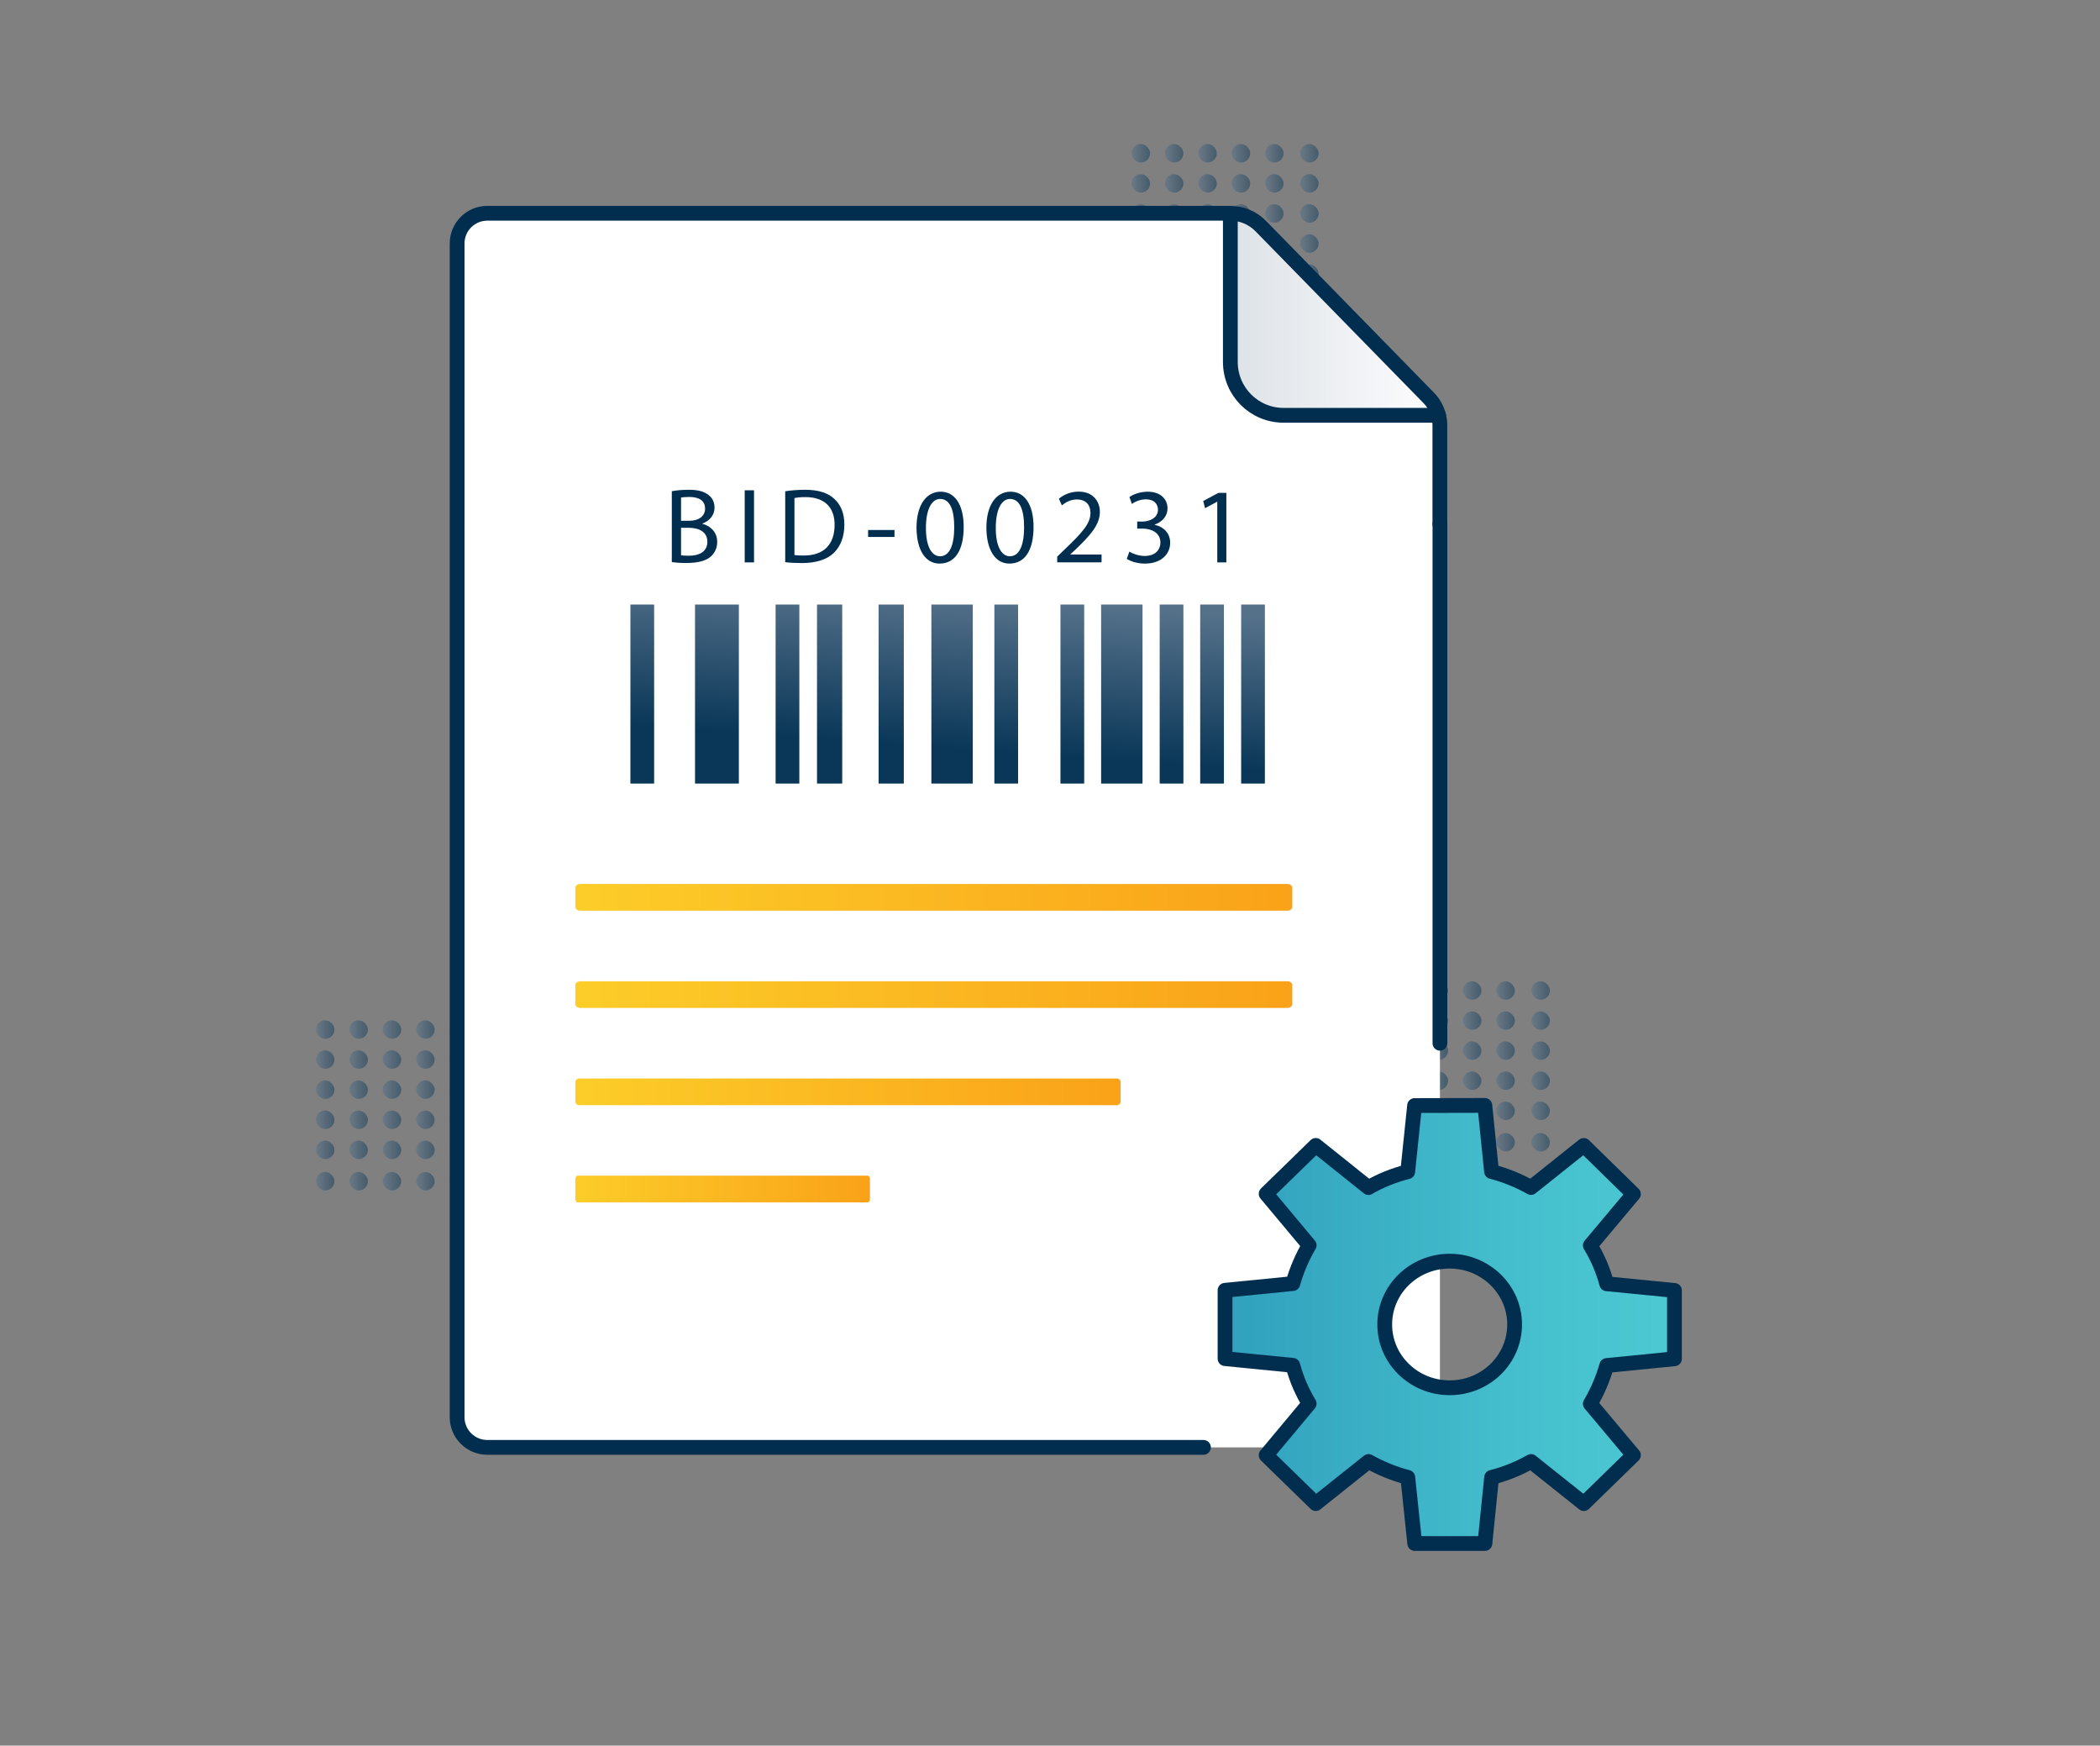 <?xml version="1.0" encoding="UTF-8"?>
<svg id="Layer_1" data-name="Layer 1" xmlns="http://www.w3.org/2000/svg" xmlns:xlink="http://www.w3.org/1999/xlink" viewBox="0 0 284.05 236.05">
  <rect x="0" y="0" width="284.05" height="236.05" fill="#808080" stroke="none"/>
  <defs>
    <style>
      .cls-1 {
        fill: url(#linear-gradient);
      }

      .cls-2 {
        fill: #012e4f;
      }

      .cls-3 {
        fill: #fff;
      }

      .cls-4 {
        fill: url(#linear-gradient-117);
      }

      .cls-5 {
        fill: url(#linear-gradient-118);
      }

      .cls-6 {
        fill: url(#linear-gradient-111);
      }

      .cls-7 {
        fill: url(#linear-gradient-112);
      }

      .cls-8 {
        fill: url(#linear-gradient-110);
      }

      .cls-9 {
        fill: url(#linear-gradient-113);
      }

      .cls-10 {
        fill: url(#linear-gradient-114);
      }

      .cls-11 {
        fill: url(#linear-gradient-115);
      }

      .cls-12 {
        fill: url(#linear-gradient-116);
      }

      .cls-13 {
        fill: url(#linear-gradient-119);
      }

      .cls-14 {
        fill: url(#linear-gradient-106);
      }

      .cls-15 {
        fill: url(#linear-gradient-107);
      }

      .cls-16 {
        fill: url(#linear-gradient-109);
      }

      .cls-17 {
        fill: url(#linear-gradient-108);
      }

      .cls-18 {
        fill: url(#linear-gradient-104);
      }

      .cls-19 {
        fill: url(#linear-gradient-103);
      }

      .cls-20 {
        fill: url(#linear-gradient-102);
      }

      .cls-21 {
        fill: url(#linear-gradient-105);
      }

      .cls-22 {
        fill: url(#linear-gradient-123);
      }

      .cls-23 {
        fill: url(#linear-gradient-122);
      }

      .cls-24 {
        fill: url(#linear-gradient-121);
      }

      .cls-25 {
        fill: url(#linear-gradient-101);
      }

      .cls-26 {
        fill: url(#linear-gradient-100);
      }

      .cls-27 {
        fill: url(#linear-gradient-126);
      }

      .cls-28 {
        fill: url(#linear-gradient-125);
      }

      .cls-29 {
        fill: url(#linear-gradient-124);
      }

      .cls-30 {
        fill: url(#linear-gradient-120);
      }

      .cls-31 {
        fill: none;
        stroke: #012e4f;
        stroke-linecap: round;
        stroke-linejoin: round;
        stroke-width: 2px;
      }

      .cls-32 {
        fill: url(#linear-gradient-8);
      }

      .cls-33 {
        fill: url(#linear-gradient-9);
      }

      .cls-34 {
        fill: url(#linear-gradient-3);
      }

      .cls-35 {
        fill: url(#linear-gradient-4);
      }

      .cls-36 {
        fill: url(#linear-gradient-2);
      }

      .cls-37 {
        fill: url(#linear-gradient-6);
      }

      .cls-38 {
        fill: url(#linear-gradient-7);
      }

      .cls-39 {
        fill: url(#linear-gradient-5);
      }

      .cls-40 {
        opacity: .5;
      }

      .cls-41 {
        fill: url(#linear-gradient-59);
      }

      .cls-42 {
        fill: url(#linear-gradient-57);
      }

      .cls-43 {
        fill: url(#linear-gradient-58);
      }

      .cls-44 {
        fill: url(#linear-gradient-55);
      }

      .cls-45 {
        fill: url(#linear-gradient-56);
      }

      .cls-46 {
        fill: url(#linear-gradient-53);
      }

      .cls-47 {
        fill: url(#linear-gradient-54);
      }

      .cls-48 {
        fill: url(#linear-gradient-51);
      }

      .cls-49 {
        fill: url(#linear-gradient-52);
      }

      .cls-50 {
        fill: url(#linear-gradient-50);
      }

      .cls-51 {
        fill: url(#linear-gradient-77);
      }

      .cls-52 {
        fill: url(#linear-gradient-78);
      }

      .cls-53 {
        fill: url(#linear-gradient-79);
      }

      .cls-54 {
        fill: url(#linear-gradient-74);
      }

      .cls-55 {
        fill: url(#linear-gradient-75);
      }

      .cls-56 {
        fill: url(#linear-gradient-76);
      }

      .cls-57 {
        fill: url(#linear-gradient-70);
      }

      .cls-58 {
        fill: url(#linear-gradient-71);
      }

      .cls-59 {
        fill: url(#linear-gradient-72);
      }

      .cls-60 {
        fill: url(#linear-gradient-73);
      }

      .cls-61 {
        fill: url(#linear-gradient-68);
      }

      .cls-62 {
        fill: url(#linear-gradient-67);
      }

      .cls-63 {
        fill: url(#linear-gradient-69);
      }

      .cls-64 {
        fill: url(#linear-gradient-64);
      }

      .cls-65 {
        fill: url(#linear-gradient-63);
      }

      .cls-66 {
        fill: url(#linear-gradient-66);
      }

      .cls-67 {
        fill: url(#linear-gradient-65);
      }

      .cls-68 {
        fill: url(#linear-gradient-60);
      }

      .cls-69 {
        fill: url(#linear-gradient-62);
      }

      .cls-70 {
        fill: url(#linear-gradient-61);
      }

      .cls-71 {
        fill: url(#linear-gradient-98);
      }

      .cls-72 {
        fill: url(#linear-gradient-91);
      }

      .cls-73 {
        fill: url(#linear-gradient-95);
      }

      .cls-74 {
        fill: url(#linear-gradient-99);
      }

      .cls-75 {
        fill: url(#linear-gradient-96);
      }

      .cls-76 {
        fill: url(#linear-gradient-97);
      }

      .cls-77 {
        fill: url(#linear-gradient-94);
      }

      .cls-78 {
        fill: url(#linear-gradient-92);
      }

      .cls-79 {
        fill: url(#linear-gradient-93);
      }

      .cls-80 {
        fill: url(#linear-gradient-90);
      }

      .cls-81 {
        fill: url(#linear-gradient-81);
      }

      .cls-82 {
        fill: url(#linear-gradient-80);
      }

      .cls-83 {
        fill: url(#linear-gradient-88);
      }

      .cls-84 {
        fill: url(#linear-gradient-89);
      }

      .cls-85 {
        fill: url(#linear-gradient-87);
      }

      .cls-86 {
        fill: url(#linear-gradient-86);
      }

      .cls-87 {
        fill: url(#linear-gradient-85);
      }

      .cls-88 {
        fill: url(#linear-gradient-84);
      }

      .cls-89 {
        fill: url(#linear-gradient-83);
      }

      .cls-90 {
        fill: url(#linear-gradient-82);
      }

      .cls-91 {
        fill: url(#linear-gradient-41);
      }

      .cls-92 {
        fill: url(#linear-gradient-40);
      }

      .cls-93 {
        fill: url(#linear-gradient-43);
      }

      .cls-94 {
        fill: url(#linear-gradient-42);
      }

      .cls-95 {
        fill: url(#linear-gradient-45);
      }

      .cls-96 {
        fill: url(#linear-gradient-46);
      }

      .cls-97 {
        fill: url(#linear-gradient-44);
      }

      .cls-98 {
        fill: url(#linear-gradient-49);
      }

      .cls-99 {
        fill: url(#linear-gradient-47);
      }

      .cls-100 {
        fill: url(#linear-gradient-48);
      }

      .cls-101 {
        fill: url(#linear-gradient-14);
      }

      .cls-102 {
        fill: url(#linear-gradient-18);
      }

      .cls-103 {
        fill: url(#linear-gradient-22);
      }

      .cls-104 {
        fill: url(#linear-gradient-20);
      }

      .cls-105 {
        fill: url(#linear-gradient-21);
      }

      .cls-106 {
        fill: url(#linear-gradient-23);
      }

      .cls-107 {
        fill: url(#linear-gradient-15);
      }

      .cls-108 {
        fill: url(#linear-gradient-19);
      }

      .cls-109 {
        fill: url(#linear-gradient-16);
      }

      .cls-110 {
        fill: url(#linear-gradient-17);
      }

      .cls-111 {
        fill: url(#linear-gradient-13);
      }

      .cls-112 {
        fill: url(#linear-gradient-12);
      }

      .cls-113 {
        fill: url(#linear-gradient-10);
      }

      .cls-114 {
        fill: url(#linear-gradient-11);
      }

      .cls-115 {
        fill: url(#linear-gradient-27);
      }

      .cls-116 {
        fill: url(#linear-gradient-24);
      }

      .cls-117 {
        fill: url(#linear-gradient-26);
      }

      .cls-118 {
        fill: url(#linear-gradient-38);
      }

      .cls-119 {
        fill: url(#linear-gradient-35);
      }

      .cls-120 {
        fill: url(#linear-gradient-37);
      }

      .cls-121 {
        fill: url(#linear-gradient-34);
      }

      .cls-122 {
        fill: url(#linear-gradient-39);
      }

      .cls-123 {
        fill: url(#linear-gradient-36);
      }

      .cls-124 {
        fill: url(#linear-gradient-25);
      }

      .cls-125 {
        fill: url(#linear-gradient-28);
      }

      .cls-126 {
        fill: url(#linear-gradient-29);
      }

      .cls-127 {
        fill: url(#linear-gradient-33);
      }

      .cls-128 {
        fill: url(#linear-gradient-30);
      }

      .cls-129 {
        fill: url(#linear-gradient-32);
      }

      .cls-130 {
        fill: url(#linear-gradient-31);
      }
    </style>
    <linearGradient id="linear-gradient" x1="153.06" y1="20.73" x2="155.56" y2="20.73" gradientUnits="userSpaceOnUse">
      <stop offset="0" stop-color="#55718a"/>
      <stop offset="1" stop-color="#0a3758"/>
    </linearGradient>
    <linearGradient id="linear-gradient-2" x1="157.57" x2="160.07" xlink:href="#linear-gradient"/>
    <linearGradient id="linear-gradient-3" x1="162.09" x2="164.59" xlink:href="#linear-gradient"/>
    <linearGradient id="linear-gradient-4" x1="166.6" x2="169.1" xlink:href="#linear-gradient"/>
    <linearGradient id="linear-gradient-5" x1="171.12" x2="173.62" xlink:href="#linear-gradient"/>
    <linearGradient id="linear-gradient-6" y1="24.8" y2="24.8" xlink:href="#linear-gradient"/>
    <linearGradient id="linear-gradient-7" x1="157.57" y1="24.8" x2="160.07" y2="24.8" xlink:href="#linear-gradient"/>
    <linearGradient id="linear-gradient-8" x1="162.09" y1="24.8" x2="164.59" y2="24.8" xlink:href="#linear-gradient"/>
    <linearGradient id="linear-gradient-9" x1="166.6" y1="24.8" x2="169.1" y2="24.8" xlink:href="#linear-gradient"/>
    <linearGradient id="linear-gradient-10" x1="171.12" y1="24.8" x2="173.62" y2="24.8" xlink:href="#linear-gradient"/>
    <linearGradient id="linear-gradient-11" y1="28.87" y2="28.87" xlink:href="#linear-gradient"/>
    <linearGradient id="linear-gradient-12" x1="157.57" y1="28.87" x2="160.07" y2="28.87" xlink:href="#linear-gradient"/>
    <linearGradient id="linear-gradient-13" x1="162.09" y1="28.87" x2="164.59" y2="28.87" xlink:href="#linear-gradient"/>
    <linearGradient id="linear-gradient-14" x1="166.6" y1="28.87" x2="169.1" y2="28.87" xlink:href="#linear-gradient"/>
    <linearGradient id="linear-gradient-15" x1="171.12" y1="28.87" x2="173.62" y2="28.87" xlink:href="#linear-gradient"/>
    <linearGradient id="linear-gradient-16" y1="32.93" y2="32.93" xlink:href="#linear-gradient"/>
    <linearGradient id="linear-gradient-17" x1="157.57" y1="32.93" x2="160.07" y2="32.93" xlink:href="#linear-gradient"/>
    <linearGradient id="linear-gradient-18" x1="162.09" y1="32.93" x2="164.59" y2="32.93" xlink:href="#linear-gradient"/>
    <linearGradient id="linear-gradient-19" x1="166.6" y1="32.93" x2="169.1" y2="32.93" xlink:href="#linear-gradient"/>
    <linearGradient id="linear-gradient-20" x1="171.12" y1="32.93" x2="173.62" y2="32.93" xlink:href="#linear-gradient"/>
    <linearGradient id="linear-gradient-21" y1="37" y2="37" xlink:href="#linear-gradient"/>
    <linearGradient id="linear-gradient-22" x1="157.57" y1="37" x2="160.07" y2="37" xlink:href="#linear-gradient"/>
    <linearGradient id="linear-gradient-23" x1="162.09" y1="37" x2="164.59" y2="37" xlink:href="#linear-gradient"/>
    <linearGradient id="linear-gradient-24" x1="166.6" y1="37" x2="169.1" y2="37" xlink:href="#linear-gradient"/>
    <linearGradient id="linear-gradient-25" x1="171.12" y1="37" x2="173.62" y2="37" xlink:href="#linear-gradient"/>
    <linearGradient id="linear-gradient-26" x1="175.86" x2="178.36" xlink:href="#linear-gradient"/>
    <linearGradient id="linear-gradient-27" x1="175.86" y1="24.8" x2="178.36" y2="24.8" xlink:href="#linear-gradient"/>
    <linearGradient id="linear-gradient-28" x1="175.86" y1="28.87" x2="178.36" y2="28.87" xlink:href="#linear-gradient"/>
    <linearGradient id="linear-gradient-29" x1="175.86" y1="32.93" x2="178.36" y2="32.93" xlink:href="#linear-gradient"/>
    <linearGradient id="linear-gradient-30" x1="175.86" y1="37" x2="178.36" y2="37" xlink:href="#linear-gradient"/>
    <linearGradient id="linear-gradient-31" y1="41.25" y2="41.25" xlink:href="#linear-gradient"/>
    <linearGradient id="linear-gradient-32" x1="157.57" y1="41.25" x2="160.07" y2="41.25" xlink:href="#linear-gradient"/>
    <linearGradient id="linear-gradient-33" x1="162.09" y1="41.25" x2="164.59" y2="41.25" xlink:href="#linear-gradient"/>
    <linearGradient id="linear-gradient-34" x1="166.6" y1="41.25" x2="169.1" y2="41.25" xlink:href="#linear-gradient"/>
    <linearGradient id="linear-gradient-35" x1="171.12" y1="41.25" x2="173.62" y2="41.25" xlink:href="#linear-gradient"/>
    <linearGradient id="linear-gradient-36" x1="175.86" y1="41.25" x2="178.36" y2="41.25" xlink:href="#linear-gradient"/>
    <linearGradient id="linear-gradient-37" x1="184.34" y1="133.94" x2="186.83" y2="133.94" xlink:href="#linear-gradient"/>
    <linearGradient id="linear-gradient-38" x1="188.85" y1="133.94" x2="191.35" y2="133.94" xlink:href="#linear-gradient"/>
    <linearGradient id="linear-gradient-39" x1="193.37" y1="133.94" x2="195.87" y2="133.94" xlink:href="#linear-gradient"/>
    <linearGradient id="linear-gradient-40" x1="197.88" y1="133.94" x2="200.38" y2="133.94" xlink:href="#linear-gradient"/>
    <linearGradient id="linear-gradient-41" x1="202.4" y1="133.94" x2="204.9" y2="133.94" xlink:href="#linear-gradient"/>
    <linearGradient id="linear-gradient-42" x1="184.34" y1="138.01" x2="186.83" y2="138.01" xlink:href="#linear-gradient"/>
    <linearGradient id="linear-gradient-43" x1="188.85" y1="138.01" x2="191.35" y2="138.01" xlink:href="#linear-gradient"/>
    <linearGradient id="linear-gradient-44" x1="193.37" y1="138.01" x2="195.87" y2="138.01" xlink:href="#linear-gradient"/>
    <linearGradient id="linear-gradient-45" x1="197.88" y1="138.01" x2="200.38" y2="138.01" xlink:href="#linear-gradient"/>
    <linearGradient id="linear-gradient-46" x1="202.4" y1="138.01" x2="204.9" y2="138.01" xlink:href="#linear-gradient"/>
    <linearGradient id="linear-gradient-47" x1="184.34" y1="142.07" x2="186.83" y2="142.07" xlink:href="#linear-gradient"/>
    <linearGradient id="linear-gradient-48" x1="188.85" y1="142.07" x2="191.35" y2="142.07" xlink:href="#linear-gradient"/>
    <linearGradient id="linear-gradient-49" x1="193.37" y1="142.07" x2="195.87" y2="142.07" xlink:href="#linear-gradient"/>
    <linearGradient id="linear-gradient-50" x1="197.88" y1="142.07" x2="200.38" y2="142.07" xlink:href="#linear-gradient"/>
    <linearGradient id="linear-gradient-51" x1="202.4" y1="142.07" x2="204.9" y2="142.07" xlink:href="#linear-gradient"/>
    <linearGradient id="linear-gradient-52" x1="184.34" y1="146.14" x2="186.83" y2="146.14" xlink:href="#linear-gradient"/>
    <linearGradient id="linear-gradient-53" x1="188.85" y1="146.14" x2="191.35" y2="146.14" xlink:href="#linear-gradient"/>
    <linearGradient id="linear-gradient-54" x1="193.37" y1="146.14" x2="195.87" y2="146.14" xlink:href="#linear-gradient"/>
    <linearGradient id="linear-gradient-55" x1="197.88" y1="146.14" x2="200.38" y2="146.14" xlink:href="#linear-gradient"/>
    <linearGradient id="linear-gradient-56" x1="202.4" y1="146.14" x2="204.9" y2="146.14" xlink:href="#linear-gradient"/>
    <linearGradient id="linear-gradient-57" x1="184.34" y1="150.21" x2="186.83" y2="150.21" xlink:href="#linear-gradient"/>
    <linearGradient id="linear-gradient-58" x1="188.85" y1="150.21" x2="191.35" y2="150.21" xlink:href="#linear-gradient"/>
    <linearGradient id="linear-gradient-59" x1="193.37" y1="150.21" x2="195.87" y2="150.21" xlink:href="#linear-gradient"/>
    <linearGradient id="linear-gradient-60" x1="197.88" y1="150.21" x2="200.38" y2="150.21" xlink:href="#linear-gradient"/>
    <linearGradient id="linear-gradient-61" x1="202.4" y1="150.21" x2="204.9" y2="150.21" xlink:href="#linear-gradient"/>
    <linearGradient id="linear-gradient-62" x1="207.14" y1="133.94" x2="209.64" y2="133.94" xlink:href="#linear-gradient"/>
    <linearGradient id="linear-gradient-63" x1="207.14" y1="138.01" x2="209.64" y2="138.01" xlink:href="#linear-gradient"/>
    <linearGradient id="linear-gradient-64" x1="207.14" y1="142.07" x2="209.64" y2="142.07" xlink:href="#linear-gradient"/>
    <linearGradient id="linear-gradient-65" x1="207.14" y1="146.14" x2="209.64" y2="146.14" xlink:href="#linear-gradient"/>
    <linearGradient id="linear-gradient-66" x1="207.14" y1="150.21" x2="209.64" y2="150.21" xlink:href="#linear-gradient"/>
    <linearGradient id="linear-gradient-67" x1="184.34" y1="154.45" x2="186.83" y2="154.45" xlink:href="#linear-gradient"/>
    <linearGradient id="linear-gradient-68" x1="188.85" y1="154.45" x2="191.35" y2="154.45" xlink:href="#linear-gradient"/>
    <linearGradient id="linear-gradient-69" x1="193.37" y1="154.45" x2="195.87" y2="154.45" xlink:href="#linear-gradient"/>
    <linearGradient id="linear-gradient-70" x1="197.88" y1="154.45" x2="200.38" y2="154.45" xlink:href="#linear-gradient"/>
    <linearGradient id="linear-gradient-71" x1="202.4" y1="154.45" x2="204.9" y2="154.45" xlink:href="#linear-gradient"/>
    <linearGradient id="linear-gradient-72" x1="207.14" y1="154.45" x2="209.64" y2="154.45" xlink:href="#linear-gradient"/>
    <linearGradient id="linear-gradient-73" x1="42.74" y1="139.22" x2="45.24" y2="139.22" xlink:href="#linear-gradient"/>
    <linearGradient id="linear-gradient-74" x1="47.26" y1="139.22" x2="49.75" y2="139.22" xlink:href="#linear-gradient"/>
    <linearGradient id="linear-gradient-75" x1="51.77" y1="139.22" x2="54.27" y2="139.22" xlink:href="#linear-gradient"/>
    <linearGradient id="linear-gradient-76" x1="56.29" y1="139.22" x2="58.79" y2="139.22" xlink:href="#linear-gradient"/>
    <linearGradient id="linear-gradient-77" x1="60.8" y1="139.22" x2="63.3" y2="139.22" xlink:href="#linear-gradient"/>
    <linearGradient id="linear-gradient-78" x1="42.74" y1="143.28" x2="45.24" y2="143.28" xlink:href="#linear-gradient"/>
    <linearGradient id="linear-gradient-79" x1="47.26" y1="143.28" x2="49.75" y2="143.28" xlink:href="#linear-gradient"/>
    <linearGradient id="linear-gradient-80" x1="51.77" y1="143.28" x2="54.27" y2="143.28" xlink:href="#linear-gradient"/>
    <linearGradient id="linear-gradient-81" x1="56.29" y1="143.28" x2="58.79" y2="143.28" xlink:href="#linear-gradient"/>
    <linearGradient id="linear-gradient-82" x1="60.8" y1="143.28" x2="63.3" y2="143.28" xlink:href="#linear-gradient"/>
    <linearGradient id="linear-gradient-83" x1="42.74" y1="147.35" x2="45.24" y2="147.35" xlink:href="#linear-gradient"/>
    <linearGradient id="linear-gradient-84" x1="47.26" y1="147.35" x2="49.75" y2="147.35" xlink:href="#linear-gradient"/>
    <linearGradient id="linear-gradient-85" x1="51.77" y1="147.35" x2="54.27" y2="147.35" xlink:href="#linear-gradient"/>
    <linearGradient id="linear-gradient-86" x1="56.29" y1="147.35" x2="58.79" y2="147.35" xlink:href="#linear-gradient"/>
    <linearGradient id="linear-gradient-87" x1="60.8" y1="147.35" x2="63.3" y2="147.35" xlink:href="#linear-gradient"/>
    <linearGradient id="linear-gradient-88" x1="42.74" y1="151.42" x2="45.24" y2="151.42" xlink:href="#linear-gradient"/>
    <linearGradient id="linear-gradient-89" x1="47.26" y1="151.42" x2="49.75" y2="151.42" xlink:href="#linear-gradient"/>
    <linearGradient id="linear-gradient-90" x1="51.77" y1="151.42" x2="54.27" y2="151.42" xlink:href="#linear-gradient"/>
    <linearGradient id="linear-gradient-91" x1="56.29" y1="151.42" x2="58.79" y2="151.42" xlink:href="#linear-gradient"/>
    <linearGradient id="linear-gradient-92" x1="60.8" y1="151.42" x2="63.3" y2="151.42" xlink:href="#linear-gradient"/>
    <linearGradient id="linear-gradient-93" x1="42.74" y1="155.48" x2="45.24" y2="155.48" xlink:href="#linear-gradient"/>
    <linearGradient id="linear-gradient-94" x1="47.26" y1="155.48" x2="49.75" y2="155.48" xlink:href="#linear-gradient"/>
    <linearGradient id="linear-gradient-95" x1="51.77" y1="155.48" x2="54.27" y2="155.48" xlink:href="#linear-gradient"/>
    <linearGradient id="linear-gradient-96" x1="56.29" y1="155.48" x2="58.79" y2="155.48" xlink:href="#linear-gradient"/>
    <linearGradient id="linear-gradient-97" x1="60.8" y1="155.48" x2="63.3" y2="155.48" xlink:href="#linear-gradient"/>
    <linearGradient id="linear-gradient-98" x1="65.54" y1="139.22" x2="68.04" y2="139.22" xlink:href="#linear-gradient"/>
    <linearGradient id="linear-gradient-99" x1="65.54" y1="143.28" x2="68.04" y2="143.28" xlink:href="#linear-gradient"/>
    <linearGradient id="linear-gradient-100" x1="65.54" y1="147.35" x2="68.04" y2="147.35" xlink:href="#linear-gradient"/>
    <linearGradient id="linear-gradient-101" x1="65.54" y1="151.42" x2="68.04" y2="151.42" xlink:href="#linear-gradient"/>
    <linearGradient id="linear-gradient-102" x1="65.54" y1="155.48" x2="68.04" y2="155.48" xlink:href="#linear-gradient"/>
    <linearGradient id="linear-gradient-103" x1="42.74" y1="159.73" x2="45.24" y2="159.73" xlink:href="#linear-gradient"/>
    <linearGradient id="linear-gradient-104" x1="47.26" y1="159.73" x2="49.75" y2="159.73" xlink:href="#linear-gradient"/>
    <linearGradient id="linear-gradient-105" x1="51.77" y1="159.73" x2="54.27" y2="159.73" xlink:href="#linear-gradient"/>
    <linearGradient id="linear-gradient-106" x1="56.29" y1="159.73" x2="58.79" y2="159.73" xlink:href="#linear-gradient"/>
    <linearGradient id="linear-gradient-107" x1="60.8" y1="159.73" x2="63.3" y2="159.73" xlink:href="#linear-gradient"/>
    <linearGradient id="linear-gradient-108" x1="65.54" y1="159.73" x2="68.04" y2="159.73" xlink:href="#linear-gradient"/>
    <linearGradient id="linear-gradient-109" x1="166.42" y1="42.5" x2="194.58" y2="42.5" gradientUnits="userSpaceOnUse">
      <stop offset="0" stop-color="#dce2e6"/>
      <stop offset="1" stop-color="#fefdff"/>
    </linearGradient>
    <linearGradient id="linear-gradient-110" x1="165.71" y1="179.1" x2="226.48" y2="179.1" gradientUnits="userSpaceOnUse">
      <stop offset="0" stop-color="#31a1bd"/>
      <stop offset=".08" stop-color="#33a4bf"/>
      <stop offset=".66" stop-color="#45bfcd"/>
      <stop offset="1" stop-color="#4cc9d3"/>
    </linearGradient>
    <linearGradient id="linear-gradient-111" x1="88.05" y1="77.57" x2="86.57" y2="98.13" xlink:href="#linear-gradient"/>
    <linearGradient id="linear-gradient-112" x1="107.59" y1="78.98" x2="106.11" y2="99.54" xlink:href="#linear-gradient"/>
    <linearGradient id="linear-gradient-113" x1="113.26" y1="79.39" x2="111.77" y2="99.95" xlink:href="#linear-gradient"/>
    <linearGradient id="linear-gradient-114" x1="121.55" y1="79.99" x2="120.07" y2="100.55" xlink:href="#linear-gradient"/>
    <linearGradient id="linear-gradient-115" x1="137.02" y1="81.11" x2="135.54" y2="101.66" xlink:href="#linear-gradient"/>
    <linearGradient id="linear-gradient-116" x1="145.92" y1="81.75" x2="144.44" y2="102.31" xlink:href="#linear-gradient"/>
    <linearGradient id="linear-gradient-117" x1="159.27" y1="82.71" x2="157.79" y2="103.27" xlink:href="#linear-gradient"/>
    <linearGradient id="linear-gradient-118" x1="164.72" y1="83.11" x2="163.24" y2="103.66" xlink:href="#linear-gradient"/>
    <linearGradient id="linear-gradient-119" x1="170.23" y1="83.51" x2="168.75" y2="104.06" xlink:href="#linear-gradient"/>
    <linearGradient id="linear-gradient-120" x1="129.74" y1="80.58" x2="128.26" y2="101.14" xlink:href="#linear-gradient"/>
    <linearGradient id="linear-gradient-121" x1="152.58" y1="82.23" x2="151.09" y2="102.79" xlink:href="#linear-gradient"/>
    <linearGradient id="linear-gradient-122" x1="98.1" y1="78.3" x2="96.61" y2="98.85" xlink:href="#linear-gradient"/>
    <linearGradient id="linear-gradient-123" x1="77.82" y1="121.35" x2="174.8" y2="121.35" gradientUnits="userSpaceOnUse">
      <stop offset="0" stop-color="#fccd29"/>
      <stop offset="1" stop-color="#faa219"/>
    </linearGradient>
    <linearGradient id="linear-gradient-124" y1="134.5" y2="134.5" xlink:href="#linear-gradient-123"/>
    <linearGradient id="linear-gradient-125" y1="147.64" x2="151.58" y2="147.64" xlink:href="#linear-gradient-123"/>
    <linearGradient id="linear-gradient-126" y1="160.79" x2="117.67" y2="160.79" xlink:href="#linear-gradient-123"/>
  </defs>
  <g>
    <g class="cls-40">
      <g>
        <rect class="cls-1" x="153.06" y="19.48" width="2.5" height="2.5" rx="1.25" ry="1.25"/>
        <rect class="cls-36" x="157.57" y="19.48" width="2.5" height="2.5" rx="1.25" ry="1.25"/>
        <rect class="cls-34" x="162.09" y="19.48" width="2.5" height="2.5" rx="1.25" ry="1.25"/>
        <rect class="cls-35" x="166.6" y="19.48" width="2.5" height="2.5" rx="1.25" ry="1.25"/>
        <rect class="cls-39" x="171.12" y="19.48" width="2.5" height="2.5" rx="1.25" ry="1.25"/>
      </g>
      <g>
        <rect class="cls-37" x="153.06" y="23.55" width="2.5" height="2.5" rx="1.25" ry="1.25"/>
        <rect class="cls-38" x="157.57" y="23.55" width="2.5" height="2.5" rx="1.25" ry="1.25"/>
        <rect class="cls-32" x="162.09" y="23.55" width="2.5" height="2.5" rx="1.25" ry="1.25"/>
        <rect class="cls-33" x="166.6" y="23.55" width="2.5" height="2.5" rx="1.25" ry="1.25"/>
        <rect class="cls-113" x="171.12" y="23.55" width="2.5" height="2.5" rx="1.25" ry="1.25"/>
      </g>
      <g>
        <rect class="cls-114" x="153.06" y="27.62" width="2.5" height="2.5" rx="1.25" ry="1.25"/>
        <rect class="cls-112" x="157.57" y="27.62" width="2.5" height="2.5" rx="1.25" ry="1.25"/>
        <rect class="cls-111" x="162.09" y="27.62" width="2.5" height="2.5" rx="1.25" ry="1.25"/>
        <rect class="cls-101" x="166.6" y="27.62" width="2.5" height="2.5" rx="1.25" ry="1.25"/>
        <rect class="cls-107" x="171.12" y="27.62" width="2.5" height="2.5" rx="1.25" ry="1.25"/>
      </g>
      <g>
        <rect class="cls-109" x="153.06" y="31.68" width="2.5" height="2.5" rx="1.25" ry="1.25"/>
        <rect class="cls-110" x="157.57" y="31.68" width="2.5" height="2.5" rx="1.25" ry="1.25"/>
        <rect class="cls-102" x="162.09" y="31.68" width="2.5" height="2.5" rx="1.25" ry="1.25"/>
        <rect class="cls-108" x="166.6" y="31.68" width="2.5" height="2.5" rx="1.25" ry="1.25"/>
        <rect class="cls-104" x="171.12" y="31.68" width="2.5" height="2.5" rx="1.25" ry="1.25"/>
      </g>
      <g>
        <rect class="cls-105" x="153.06" y="35.75" width="2.5" height="2.5" rx="1.25" ry="1.25"/>
        <rect class="cls-103" x="157.57" y="35.75" width="2.5" height="2.5" rx="1.25" ry="1.25"/>
        <rect class="cls-106" x="162.09" y="35.75" width="2.5" height="2.5" rx="1.25" ry="1.25"/>
        <rect class="cls-116" x="166.6" y="35.75" width="2.5" height="2.5" rx="1.25" ry="1.25"/>
        <rect class="cls-124" x="171.12" y="35.75" width="2.5" height="2.5" rx="1.25" ry="1.25"/>
        <rect class="cls-117" x="175.86" y="19.48" width="2.5" height="2.5" rx="1.25" ry="1.25"/>
        <rect class="cls-115" x="175.86" y="23.55" width="2.5" height="2.5" rx="1.25" ry="1.25"/>
        <rect class="cls-125" x="175.86" y="27.62" width="2.5" height="2.5" rx="1.25" ry="1.25"/>
        <rect class="cls-126" x="175.86" y="31.68" width="2.5" height="2.5" rx="1.25" ry="1.25"/>
        <rect class="cls-128" x="175.86" y="35.75" width="2.5" height="2.5" rx="1.25" ry="1.25"/>
        <rect class="cls-130" x="153.06" y="40" width="2.5" height="2.5" rx="1.25" ry="1.25"/>
        <rect class="cls-129" x="157.57" y="40" width="2.5" height="2.5" rx="1.25" ry="1.25"/>
        <rect class="cls-127" x="162.09" y="40" width="2.5" height="2.5" rx="1.25" ry="1.25"/>
        <rect class="cls-121" x="166.6" y="40" width="2.5" height="2.5" rx="1.25" ry="1.25"/>
        <rect class="cls-119" x="171.12" y="40" width="2.5" height="2.5" rx="1.25" ry="1.25"/>
        <rect class="cls-123" x="175.86" y="40" width="2.5" height="2.5" rx="1.25" ry="1.25"/>
      </g>
    </g>
    <g class="cls-40">
      <g>
        <rect class="cls-120" x="184.34" y="132.69" width="2.5" height="2.5" rx="1.25" ry="1.25"/>
        <rect class="cls-118" x="188.85" y="132.69" width="2.5" height="2.5" rx="1.25" ry="1.25"/>
        <rect class="cls-122" x="193.37" y="132.69" width="2.5" height="2.5" rx="1.25" ry="1.25"/>
        <rect class="cls-92" x="197.88" y="132.69" width="2.5" height="2.5" rx="1.25" ry="1.25"/>
        <rect class="cls-91" x="202.4" y="132.69" width="2.5" height="2.5" rx="1.25" ry="1.25"/>
      </g>
      <g>
        <rect class="cls-94" x="184.34" y="136.76" width="2.5" height="2.5" rx="1.25" ry="1.25"/>
        <rect class="cls-93" x="188.85" y="136.76" width="2.5" height="2.5" rx="1.25" ry="1.25"/>
        <rect class="cls-97" x="193.37" y="136.76" width="2.5" height="2.5" rx="1.25" ry="1.25"/>
        <rect class="cls-95" x="197.88" y="136.76" width="2.5" height="2.5" rx="1.25" ry="1.25"/>
        <rect class="cls-96" x="202.4" y="136.76" width="2.5" height="2.5" rx="1.25" ry="1.25"/>
      </g>
      <g>
        <rect class="cls-99" x="184.34" y="140.82" width="2.5" height="2.5" rx="1.25" ry="1.25"/>
        <rect class="cls-100" x="188.85" y="140.82" width="2.5" height="2.5" rx="1.25" ry="1.25"/>
        <rect class="cls-98" x="193.37" y="140.82" width="2.5" height="2.5" rx="1.25" ry="1.25"/>
        <rect class="cls-50" x="197.88" y="140.82" width="2.5" height="2.5" rx="1.25" ry="1.25"/>
        <rect class="cls-48" x="202.4" y="140.82" width="2.5" height="2.5" rx="1.25" ry="1.25"/>
      </g>
      <g>
        <rect class="cls-49" x="184.34" y="144.89" width="2.5" height="2.5" rx="1.25" ry="1.25"/>
        <rect class="cls-46" x="188.85" y="144.89" width="2.5" height="2.5" rx="1.25" ry="1.25"/>
        <rect class="cls-47" x="193.37" y="144.89" width="2.5" height="2.5" rx="1.25" ry="1.25"/>
        <rect class="cls-44" x="197.88" y="144.89" width="2.5" height="2.5" rx="1.25" ry="1.25"/>
        <rect class="cls-45" x="202.4" y="144.89" width="2.5" height="2.5" rx="1.25" ry="1.25"/>
      </g>
      <g>
        <rect class="cls-42" x="184.34" y="148.96" width="2.5" height="2.5" rx="1.25" ry="1.25"/>
        <rect class="cls-43" x="188.85" y="148.96" width="2.5" height="2.5" rx="1.25" ry="1.25"/>
        <rect class="cls-41" x="193.37" y="148.96" width="2.5" height="2.5" rx="1.25" ry="1.25"/>
        <rect class="cls-68" x="197.88" y="148.96" width="2.5" height="2.5" rx="1.25" ry="1.25"/>
        <rect class="cls-70" x="202.4" y="148.96" width="2.5" height="2.5" rx="1.25" ry="1.25"/>
        <rect class="cls-69" x="207.14" y="132.69" width="2.5" height="2.5" rx="1.25" ry="1.25"/>
        <rect class="cls-65" x="207.14" y="136.76" width="2.5" height="2.5" rx="1.25" ry="1.25"/>
        <rect class="cls-64" x="207.14" y="140.82" width="2.5" height="2.5" rx="1.25" ry="1.25"/>
        <rect class="cls-67" x="207.14" y="144.89" width="2.5" height="2.5" rx="1.25" ry="1.25"/>
        <rect class="cls-66" x="207.14" y="148.96" width="2.5" height="2.5" rx="1.25" ry="1.25"/>
        <rect class="cls-62" x="184.34" y="153.21" width="2.5" height="2.5" rx="1.25" ry="1.25"/>
        <rect class="cls-61" x="188.85" y="153.21" width="2.5" height="2.5" rx="1.25" ry="1.25"/>
        <rect class="cls-63" x="193.37" y="153.21" width="2.5" height="2.5" rx="1.25" ry="1.25"/>
        <rect class="cls-57" x="197.88" y="153.21" width="2.5" height="2.5" rx="1.25" ry="1.25"/>
        <rect class="cls-58" x="202.4" y="153.21" width="2.5" height="2.5" rx="1.25" ry="1.25"/>
        <rect class="cls-59" x="207.14" y="153.21" width="2.5" height="2.5" rx="1.25" ry="1.25"/>
      </g>
    </g>
    <g class="cls-40">
      <g>
        <rect class="cls-60" x="42.74" y="137.97" width="2.5" height="2.5" rx="1.25" ry="1.25"/>
        <rect class="cls-54" x="47.26" y="137.97" width="2.5" height="2.5" rx="1.25" ry="1.25"/>
        <rect class="cls-55" x="51.77" y="137.97" width="2.5" height="2.5" rx="1.25" ry="1.25"/>
        <rect class="cls-56" x="56.29" y="137.97" width="2.5" height="2.5" rx="1.25" ry="1.25"/>
        <rect class="cls-51" x="60.8" y="137.97" width="2.5" height="2.5" rx="1.25" ry="1.25"/>
      </g>
      <g>
        <rect class="cls-52" x="42.74" y="142.03" width="2.5" height="2.5" rx="1.25" ry="1.25"/>
        <rect class="cls-53" x="47.26" y="142.03" width="2.5" height="2.5" rx="1.25" ry="1.25"/>
        <rect class="cls-82" x="51.77" y="142.03" width="2.5" height="2.5" rx="1.25" ry="1.25"/>
        <rect class="cls-81" x="56.29" y="142.03" width="2.5" height="2.5" rx="1.25" ry="1.25"/>
        <rect class="cls-90" x="60.8" y="142.03" width="2.5" height="2.5" rx="1.25" ry="1.25"/>
      </g>
      <g>
        <rect class="cls-89" x="42.74" y="146.1" width="2.5" height="2.5" rx="1.25" ry="1.25"/>
        <rect class="cls-88" x="47.26" y="146.1" width="2.5" height="2.5" rx="1.25" ry="1.25"/>
        <rect class="cls-87" x="51.77" y="146.1" width="2.5" height="2.5" rx="1.25" ry="1.25"/>
        <rect class="cls-86" x="56.29" y="146.1" width="2.5" height="2.5" rx="1.25" ry="1.25"/>
        <rect class="cls-85" x="60.8" y="146.1" width="2.5" height="2.5" rx="1.25" ry="1.25"/>
      </g>
      <g>
        <rect class="cls-83" x="42.74" y="150.17" width="2.5" height="2.5" rx="1.25" ry="1.25"/>
        <rect class="cls-84" x="47.26" y="150.17" width="2.5" height="2.5" rx="1.25" ry="1.25"/>
        <rect class="cls-80" x="51.77" y="150.17" width="2.5" height="2.5" rx="1.25" ry="1.25"/>
        <rect class="cls-72" x="56.29" y="150.17" width="2.5" height="2.5" rx="1.25" ry="1.25"/>
        <rect class="cls-78" x="60.8" y="150.17" width="2.5" height="2.5" rx="1.25" ry="1.25"/>
      </g>
      <g>
        <rect class="cls-79" x="42.74" y="154.24" width="2.5" height="2.5" rx="1.25" ry="1.25"/>
        <rect class="cls-77" x="47.26" y="154.24" width="2.5" height="2.5" rx="1.25" ry="1.25"/>
        <rect class="cls-73" x="51.77" y="154.24" width="2.5" height="2.5" rx="1.25" ry="1.25"/>
        <rect class="cls-75" x="56.29" y="154.24" width="2.5" height="2.5" rx="1.25" ry="1.25"/>
        <rect class="cls-76" x="60.8" y="154.24" width="2.5" height="2.5" rx="1.25" ry="1.25"/>
        <rect class="cls-71" x="65.54" y="137.97" width="2.5" height="2.5" rx="1.25" ry="1.25"/>
        <rect class="cls-74" x="65.54" y="142.03" width="2.5" height="2.5" rx="1.25" ry="1.25"/>
        <rect class="cls-26" x="65.54" y="146.1" width="2.5" height="2.5" rx="1.25" ry="1.25"/>
        <rect class="cls-25" x="65.54" y="150.17" width="2.5" height="2.5" rx="1.25" ry="1.25"/>
        <rect class="cls-20" x="65.54" y="154.24" width="2.5" height="2.5" rx="1.25" ry="1.25"/>
        <rect class="cls-19" x="42.74" y="158.48" width="2.5" height="2.5" rx="1.25" ry="1.25"/>
        <rect class="cls-18" x="47.26" y="158.48" width="2.5" height="2.5" rx="1.25" ry="1.25"/>
        <rect class="cls-21" x="51.77" y="158.48" width="2.5" height="2.5" rx="1.25" ry="1.25"/>
        <rect class="cls-14" x="56.29" y="158.48" width="2.5" height="2.5" rx="1.25" ry="1.25"/>
        <rect class="cls-15" x="60.8" y="158.48" width="2.5" height="2.5" rx="1.25" ry="1.25"/>
        <rect class="cls-17" x="65.54" y="158.48" width="2.5" height="2.5" rx="1.25" ry="1.25"/>
      </g>
    </g>
  </g>
  <g>
    <g>
      <g>
        <g>
          <path class="cls-16" d="M194.58,56.16h-20.95c-3.99,0-7.21-3.22-7.21-7.21V28.84c1.55,0,3.03,.62,4.12,1.73l22.71,23.22c.65,.66,1.11,1.48,1.34,2.37Z"/>
          <path class="cls-3" d="M194.77,57.54V191.64c0,2.25-1.83,4.08-4.08,4.08H65.91c-2.25,0-4.08-1.83-4.08-4.08V32.92c0-2.25,1.83-4.08,4.08-4.08h100.5v20.11c0,3.99,3.22,7.21,7.21,7.21h20.95c.12,.45,.18,.91,.18,1.38Z"/>
        </g>
        <g>
          <path class="cls-31" d="M162.78,195.72H65.91c-2.25,0-4.08-1.83-4.08-4.08V32.92c0-2.25,1.83-4.08,4.08-4.08h100.5c1.55,0,3.03,.62,4.12,1.73l22.71,23.22c.65,.66,1.11,1.48,1.34,2.37,.12,.45,.18,.91,.18,1.38v13.31"/>
          <line class="cls-31" x1="194.77" y1="70.85" x2="194.77" y2="141.07"/>
          <path class="cls-31" d="M166.42,28.84v20.11c0,3.99,3.22,7.21,7.21,7.21h20.96"/>
        </g>
      </g>
      <g>
        <path class="cls-8" d="M226.48,174.5v9.24l-9.16,.91c-.52,1.83-1.27,3.56-2.22,5.18l5.83,6.95-6.71,6.54-7.14-5.69c-1.65,.94-3.44,1.67-5.33,2.15l-.91,8.94h-9.49l-.94-8.94c-1.88-.49-3.65-1.22-5.31-2.15l-7.14,5.69-6.71-6.54,5.82-6.97c-.96-1.59-1.71-3.34-2.21-5.18l-9.17-.91v-9.24l9.17-.91c.52-1.83,1.26-3.56,2.21-5.18l-5.82-6.96,6.71-6.54,7.13,5.7c1.64-.95,3.42-1.67,5.31-2.15l.93-8.94,9.5-.02,.91,8.94c1.89,.51,3.68,1.22,5.34,2.16l7.13-5.69,6.72,6.57-5.83,6.95c.98,1.61,1.72,3.36,2.22,5.19l9.16,.9Zm-30.38,13.16c4.86,0,8.78-3.84,8.78-8.56s-3.94-8.56-8.78-8.56-8.79,3.83-8.79,8.56,3.92,8.56,8.79,8.56Z"/>
        <g>
          <path class="cls-31" d="M191.34,149.5l-.93,8.94c-1.89,.48-3.68,1.2-5.31,2.15l-7.13-5.7-6.71,6.54,5.82,6.96c-.95,1.62-1.69,3.35-2.21,5.18l-9.17,.91v9.24l9.17,.91c.49,1.84,1.24,3.58,2.21,5.18l-5.82,6.97,6.71,6.54,7.14-5.69c1.66,.93,3.44,1.66,5.31,2.15l.94,8.94h9.49l.91-8.94c1.89-.48,3.68-1.21,5.33-2.15l7.14,5.69,6.71-6.54-5.83-6.95c.95-1.62,1.7-3.35,2.22-5.18l9.16-.91v-9.24l-9.16-.9c-.49-1.83-1.24-3.58-2.22-5.19l5.83-6.95-6.72-6.57-7.13,5.69c-1.66-.94-3.45-1.66-5.34-2.16l-.91-8.94-9.5,.02Z"/>
          <path class="cls-31" d="M196.09,170.54c4.83,0,8.78,3.83,8.78,8.56s-3.92,8.56-8.78,8.56-8.79-3.83-8.79-8.56,3.94-8.56,8.79-8.56Z"/>
        </g>
      </g>
    </g>
    <g>
      <g>
        <rect class="cls-6" x="85.27" y="81.75" width="3.21" height="24.21"/>
        <rect class="cls-7" x="104.91" y="81.75" width="3.21" height="24.21"/>
        <rect class="cls-9" x="110.51" y="81.75" width="3.41" height="24.21"/>
        <rect class="cls-10" x="118.84" y="81.75" width="3.41" height="24.21"/>
        <rect class="cls-11" x="134.5" y="81.75" width="3.21" height="24.21"/>
        <rect class="cls-12" x="143.44" y="81.75" width="3.21" height="24.21"/>
        <rect class="cls-4" x="156.86" y="81.75" width="3.21" height="24.21"/>
        <rect class="cls-5" x="162.34" y="81.75" width="3.21" height="24.21"/>
        <rect class="cls-13" x="167.88" y="81.75" width="3.21" height="24.21"/>
        <rect class="cls-30" x="125.98" y="81.75" width="5.6" height="24.21"/>
        <rect class="cls-24" x="148.94" y="81.75" width="5.6" height="24.21"/>
        <rect class="cls-23" x="94.01" y="81.75" width="5.93" height="24.21"/>
      </g>
      <g>
        <path class="cls-2" d="M90.86,66.43c.55-.12,1.42-.2,2.3-.2,1.26,0,2.07,.22,2.68,.71,.51,.38,.81,.96,.81,1.72,0,.94-.62,1.76-1.65,2.14v.03c.93,.23,2.01,1,2.01,2.44,0,.84-.33,1.48-.82,1.95-.68,.62-1.78,.91-3.37,.91-.87,0-1.53-.06-1.95-.12v-9.59Zm1.26,3.99h1.14c1.33,0,2.11-.69,2.11-1.63,0-1.14-.87-1.59-2.14-1.59-.58,0-.91,.04-1.11,.09v3.14Zm0,4.67c.25,.04,.61,.06,1.06,.06,1.3,0,2.5-.48,2.5-1.9,0-1.33-1.14-1.88-2.52-1.88h-1.04v3.72Z"/>
        <path class="cls-2" d="M101.99,66.3v9.75h-1.26v-9.75h1.26Z"/>
        <path class="cls-2" d="M106.21,66.43c.77-.12,1.68-.2,2.68-.2,1.81,0,3.1,.42,3.95,1.22,.87,.79,1.37,1.92,1.37,3.5s-.49,2.89-1.4,3.79c-.91,.91-2.42,1.4-4.31,1.4-.9,0-1.65-.04-2.29-.12v-9.59Zm1.26,8.62c.32,.06,.78,.07,1.27,.07,2.69,0,4.15-1.5,4.15-4.14,.01-2.3-1.29-3.76-3.95-3.76-.65,0-1.14,.06-1.48,.13v7.7Z"/>
        <path class="cls-2" d="M120.99,71.67v.94h-3.57v-.94h3.57Z"/>
        <path class="cls-2" d="M130.35,71.25c0,3.2-1.19,4.96-3.27,4.96-1.84,0-3.08-1.72-3.11-4.83,0-3.15,1.36-4.89,3.27-4.89s3.11,1.76,3.11,4.76Zm-5.11,.14c0,2.45,.75,3.83,1.91,3.83,1.3,0,1.92-1.52,1.92-3.92s-.59-3.83-1.91-3.83c-1.11,0-1.92,1.36-1.92,3.92Z"/>
        <path class="cls-2" d="M139.8,71.25c0,3.2-1.19,4.96-3.27,4.96-1.84,0-3.08-1.72-3.11-4.83,0-3.15,1.36-4.89,3.27-4.89s3.11,1.76,3.11,4.76Zm-5.11,.14c0,2.45,.75,3.83,1.91,3.83,1.3,0,1.92-1.52,1.92-3.92s-.59-3.83-1.91-3.83c-1.11,0-1.92,1.36-1.92,3.92Z"/>
        <path class="cls-2" d="M143,76.05v-.78l1-.97c2.4-2.29,3.49-3.5,3.5-4.92,0-.95-.46-1.84-1.87-1.84-.85,0-1.56,.43-2,.8l-.4-.9c.65-.55,1.58-.96,2.66-.96,2.03,0,2.88,1.39,2.88,2.73,0,1.74-1.26,3.14-3.24,5.05l-.75,.69v.03h4.22v1.06h-6Z"/>
        <path class="cls-2" d="M152.75,74.59c.36,.23,1.2,.59,2.08,.59,1.63,0,2.14-1.04,2.13-1.82-.01-1.32-1.2-1.88-2.43-1.88h-.71v-.95h.71c.93,0,2.1-.48,2.1-1.59,0-.75-.48-1.42-1.65-1.42-.75,0-1.48,.33-1.88,.62l-.33-.93c.49-.36,1.45-.72,2.46-.72,1.85,0,2.69,1.1,2.69,2.24,0,.97-.58,1.79-1.74,2.21v.03c1.16,.23,2.1,1.1,2.1,2.42,0,1.5-1.17,2.82-3.43,2.82-1.06,0-1.98-.33-2.44-.64l.35-.98Z"/>
        <path class="cls-2" d="M164.66,67.84h-.03l-1.63,.88-.25-.97,2.05-1.1h1.08v9.4h-1.23v-8.22Z"/>
      </g>
    </g>
    <g>
      <path class="cls-22" d="M174.8,120.04v2.61c0,.28-.32,.5-.71,.5H78.53c-.39,0-.71-.22-.71-.5v-2.61c0-.28,.32-.5,.71-.5h95.56c.39,0,.71,.22,.71,.5Z"/>
      <path class="cls-29" d="M174.8,133.19v2.61c0,.28-.32,.5-.71,.5H78.53c-.39,0-.71-.22-.71-.5v-2.61c0-.28,.32-.5,.71-.5h95.56c.39,0,.71,.22,.71,.5Z"/>
      <path class="cls-28" d="M151.58,146.34v2.61c0,.28-.24,.5-.54,.5H78.36c-.3,0-.54-.22-.54-.5v-2.61c0-.28,.24-.5,.54-.5h72.68c.3,0,.54,.22,.54,.5Z"/>
      <path class="cls-27" d="M117.67,159.48v2.61c0,.28-.13,.5-.29,.5h-39.27c-.16,0-.29-.22-.29-.5v-2.61c0-.28,.13-.5,.29-.5h39.27c.16,0,.29,.22,.29,.5Z"/>
    </g>
  </g>
</svg>
